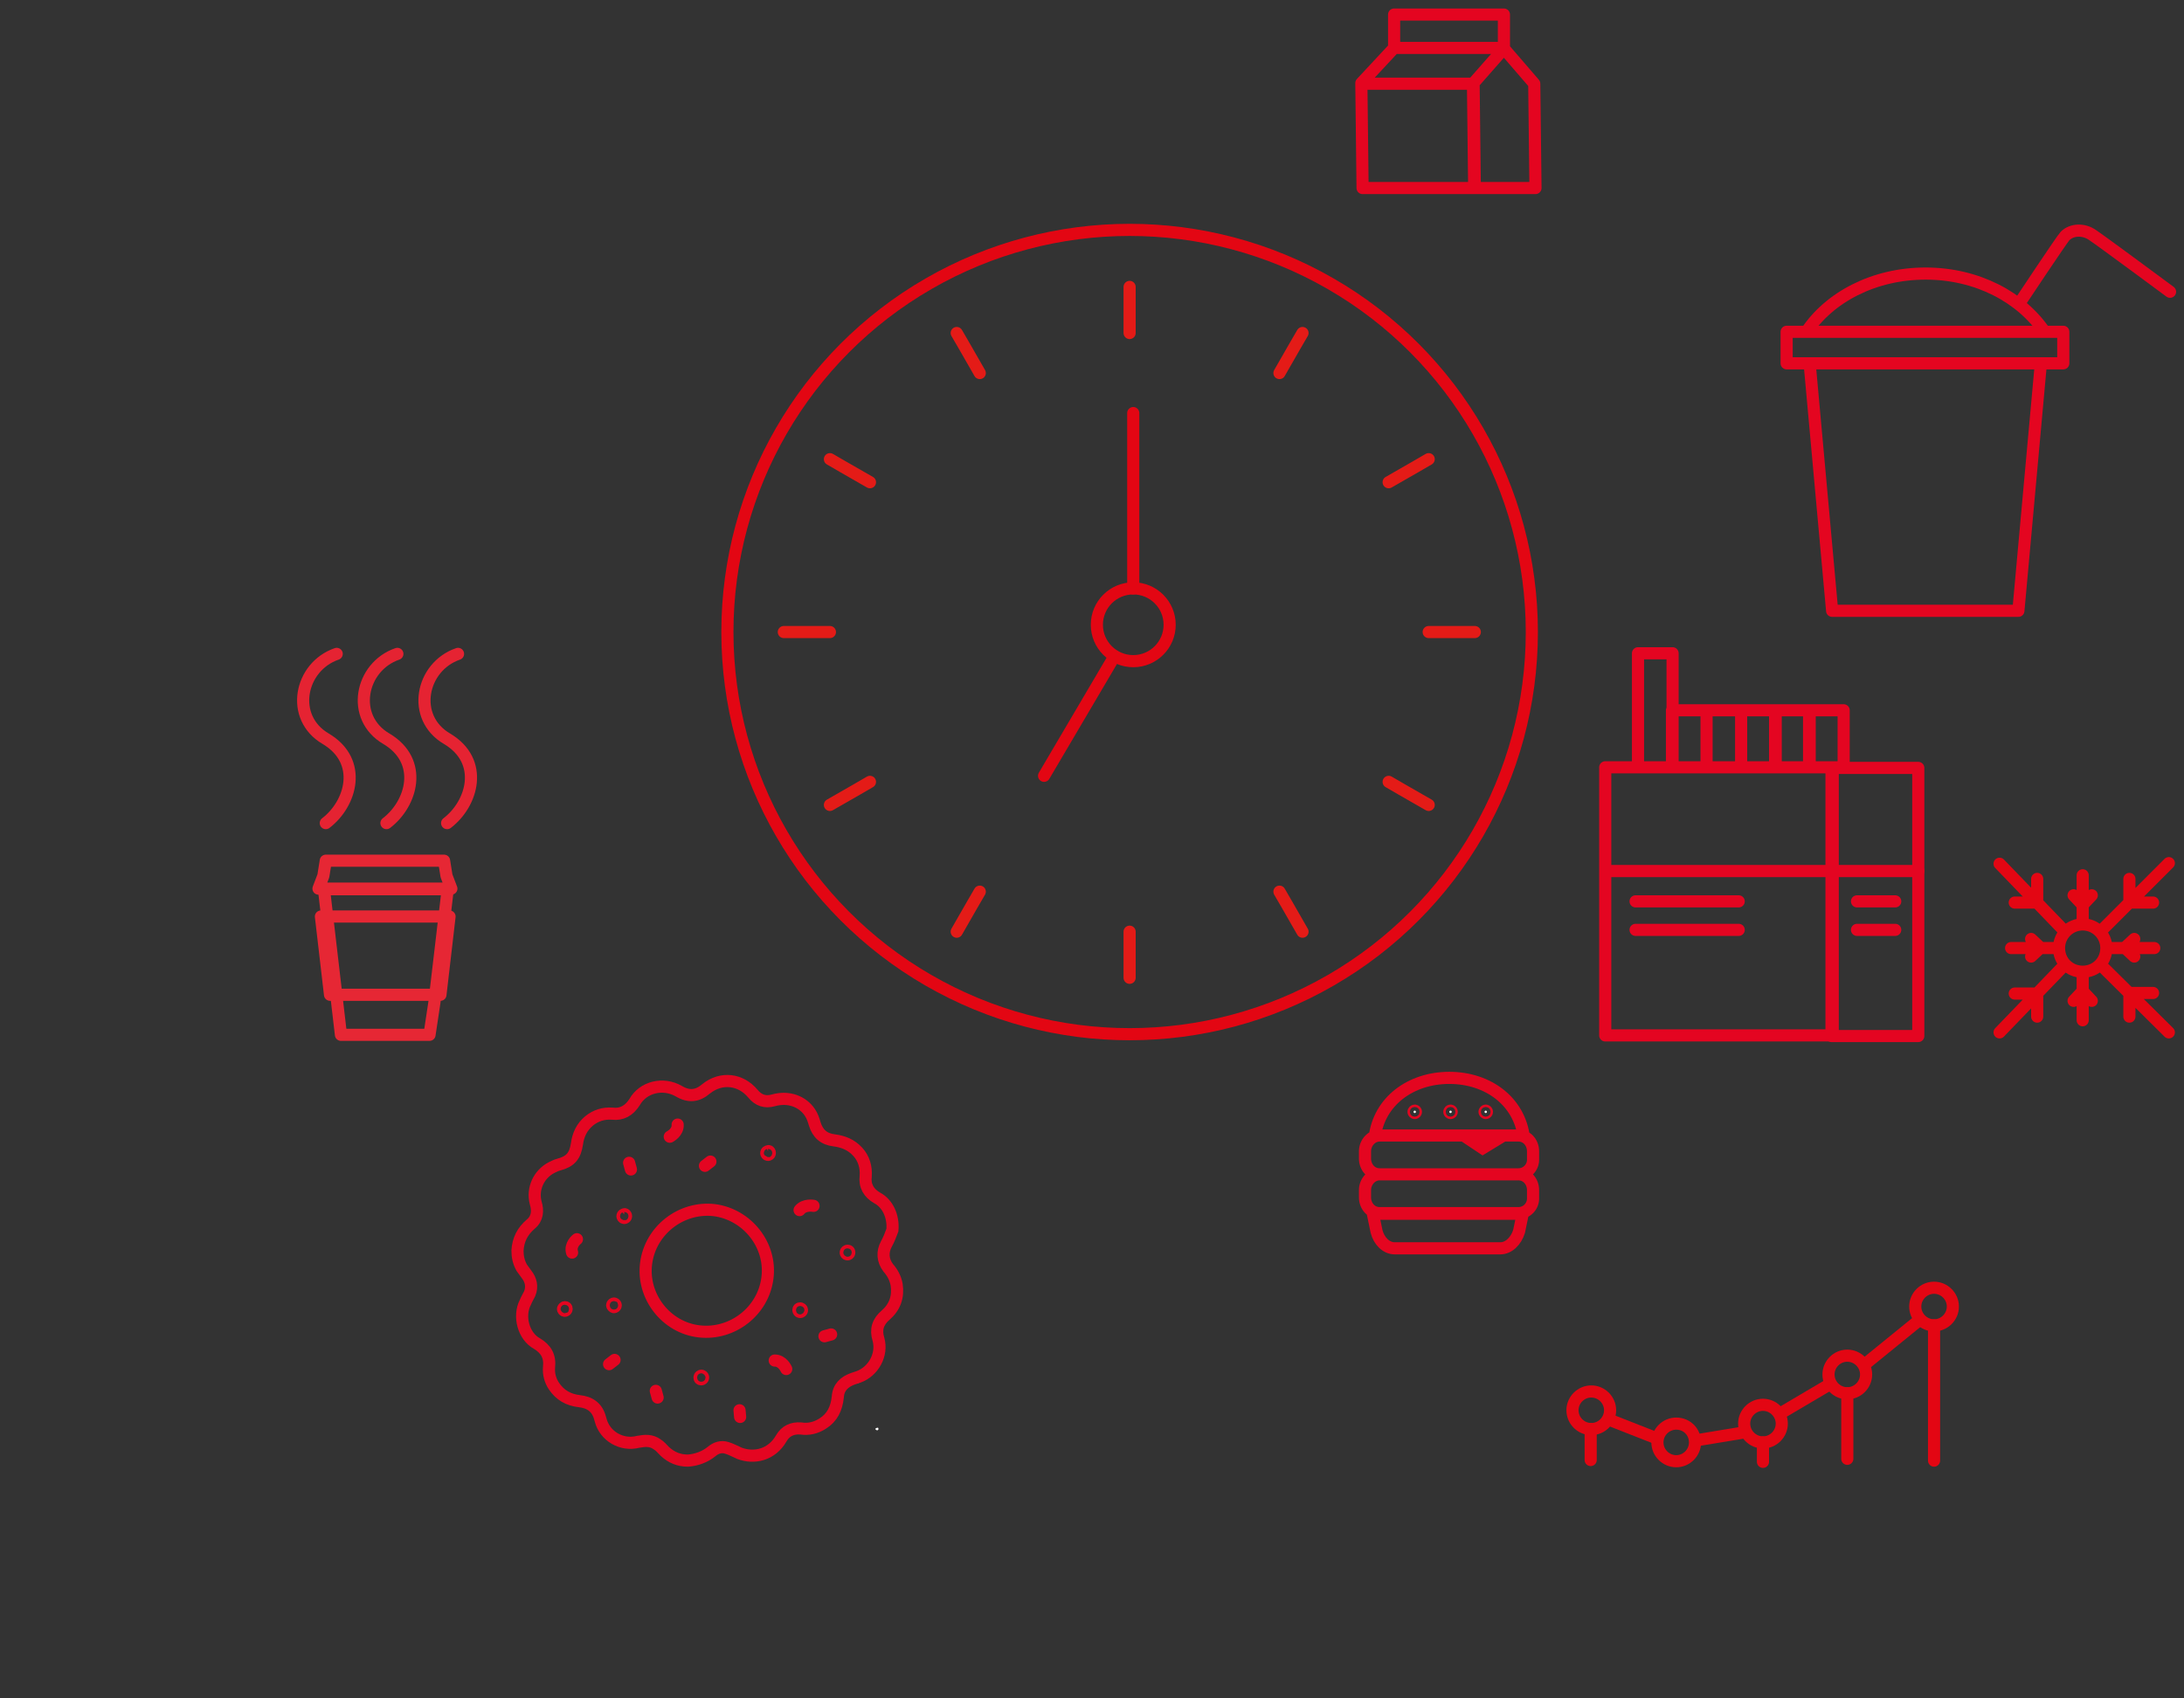<?xml version="1.0" encoding="utf-8"?>
<!-- Generator: Adobe Illustrator 23.0.1, SVG Export Plug-In . SVG Version: 6.00 Build 0)  -->
<svg version="1.1" id="Ebene_1" xmlns="http://www.w3.org/2000/svg" xmlns:xlink="http://www.w3.org/1999/xlink" x="0px" y="0px"
	 viewBox="0 0 360 280" style="enable-background:new 0 0 360 280;" xml:space="preserve">
<rect x="0" y="0" width="360" height="280" fill="#333333" stroke="none"/>
<g>
	<circle style="fill:none;stroke:#E30613;stroke-width:2;stroke-miterlimit:10;" cx="186.2" cy="104.2" r="66.3"/>
	<path style="fill:none;stroke:#E41B17;stroke-width:2;stroke-linecap:round;stroke-miterlimit:10;" d="M228.9,79.5
		c3-1.7,6.6-3.8,6.6-3.8 M136.8,132.7c3-1.7,6.6-3.8,6.6-3.8 M210.9,61.5c1.7-3,3.8-6.6,3.8-6.6 M157.7,153.6c1.7-3,3.8-6.6,3.8-6.6
		 M143.4,79.5c-3-1.7-6.6-3.8-6.6-3.8 M235.5,132.7c-3-1.7-6.6-3.8-6.6-3.8 M161.5,61.5c-1.7-3-3.8-6.6-3.8-6.6 M214.7,153.6
		c-1.7-3-3.8-6.6-3.8-6.6 M136.8,104.2h-7.6 M243.1,104.2h-7.6 M186.2,153.6v7.6 M186.2,47.3v7.6"/>
</g>
<path style="fill:none;stroke:#E30613;stroke-width:2;stroke-linecap:round;stroke-miterlimit:10;" d="M183.7,108.2l-11.6,19.7
	 M186.8,97V68.1"/>
<g>
	<circle style="fill:none;stroke:#E30613;stroke-width:2;stroke-miterlimit:10;" cx="186.8" cy="103" r="6"/>
</g>
<polygon style="fill:none;stroke:#E62734;stroke-width:2;stroke-linejoin:round;stroke-miterlimit:10;" points="71.6,165.3 
	73.8,146.6 53.4,146.6 56.2,170.6 70.8,170.6 "/>
<g>
	<polygon style="fill:none;stroke:#E62734;stroke-width:2;stroke-linejoin:round;stroke-miterlimit:10;" points="52.9,151.1 
		54.4,164 72.6,164 74.1,151.1 	"/>
	<polygon style="fill:none;stroke:#E62734;stroke-width:2;stroke-linejoin:round;stroke-miterlimit:10;" points="74.4,146.5 
		73.6,144.4 73.2,141.9 53.7,141.9 53.3,144.4 52.5,146.5 	"/>
	<path style="fill:none;stroke:#E52332;stroke-width:2;stroke-linecap:round;" d="M73.7,135.7c4.2-3.2,6.2-10.2,0-13.9
		c-6-3.5-4.3-11.9,1.8-14 M63.7,135.7c4.2-3.2,6.2-10.2,0-13.9c-6-3.5-4.3-11.9,1.8-14 M53.7,135.7c4.2-3.2,6.2-10.2,0-13.9
		c-6-3.5-4.3-11.9,1.8-14"/>
</g>
<path style="fill:none;stroke:#E40521;stroke-width:2;stroke-linecap:round;stroke-linejoin:round;stroke-miterlimit:10;" d="
	M302.1,170.7h-37.5v-44.2h37.5V170.7z M306.1,153.3h6.3 M306.1,148.6h6.3 M269.6,153.3h17 M269.6,148.6h17 M265,143.6h51.2
	 M292.6,126.5H287v-9.4h5.7v9.4H292.6z M298.3,126.5h-5.7v-9.4h5.7V126.5z M303.9,126.5h-5.7v-9.4h5.7V126.5z M281.3,126.5h-5.7
	v-9.4h5.7V126.5z M287,126.5h-5.7v-9.4h5.7V126.5z M292.6,126.5H287v-9.4h5.7v9.4H292.6z M275.7,126.5H270v-18.8h5.7V126.5z
	 M281.3,126.5h-5.7v-9.4h5.7V126.5z M287,126.5h-5.7v-9.4h5.7V126.5z M292.6,126.5H287v-9.4h5.7v9.4H292.6z"/>
<rect x="301.9" y="126.6" style="fill:none;stroke:#E40521;stroke-width:2;stroke-linejoin:round;stroke-miterlimit:10;" width="14.3" height="44.2"/>
<path style="fill:#FFFFFF;" d="M135.3,235.6c0,0.1-0.1,0.2-0.2,0.2c-0.1,0-0.3-0.1-0.3-0.2s0.1-0.2,0.3-0.2
	C135.1,235.3,135.3,235.4,135.3,235.6"/>
<path style="fill:#FFFFFF;" d="M144.8,235.6c0,0.1-0.1,0.2-0.2,0.2c-0.1,0-0.3-0.1-0.3-0.2s0.1-0.2,0.3-0.2
	C144.7,235.3,144.8,235.4,144.8,235.6"/>
<path style="fill:#FFFFFF;" d="M141.6,227.8c0,0.1-0.1,0.2-0.2,0.2c-0.1,0-0.3-0.1-0.3-0.2s0.1-0.2,0.3-0.2
	C141.5,227.5,141.6,227.6,141.6,227.8"/>
<path style="fill:none;stroke:#E40521;stroke-width:2;stroke-linecap:round;stroke-miterlimit:10;" d="M117.1,191.5l-0.9,0.7
	 M101.3,224.2l-0.9,0.7 M122,233.6l-0.1-1.1 M104,192.8l-0.3-1.1 M108.4,230.4l-0.3-1.1 M137,220l-1.1,0.3 M94.3,206.5
	c-0.4-1.3,0.8-2.2,0.8-2.2 M131.8,199.5c0.8-1,2.3-0.7,2.3-0.7 M111.7,185.4c0.1,1.3-1.3,2-1.3,2 M127.7,224.3
	c1.3,0,1.9,1.4,1.9,1.4 M117.7,199.5c-5.4-0.6-10.5,3.3-11.2,8.8c-0.7,5.4,3.3,10.6,8.8,11.2c5.4,0.6,10.5-3.3,11.2-8.8
	C127.2,205.3,123.2,200.2,117.7,199.5 M147.1,202.8c-0.3,0.8-0.6,1.6-1,2.3c-0.7,1.3-0.6,2.7,0.3,3.9c0.7,0.8,1.2,1.7,1.4,2.8
	c0.3,2-0.3,3.7-1.8,5c-1.3,1.1-1.7,2.4-1.2,4c0.7,2.5-0.8,5.3-3.3,6.2c-0.3,0.1-0.6,0.2-0.9,0.3c-1.4,0.5-2.4,1.4-2.5,3
	c-0.2,1.9-0.9,3.4-2.5,4.4c-1.1,0.7-2.3,1-3.6,0.8c-1.4-0.1-2.5,0.4-3.2,1.6c-1.6,2.8-4.5,3.4-6.9,2.5c-0.7-0.3-1.4-0.7-2.1-0.9
	c-0.9-0.3-1.8,0-2.5,0.6c-1.1,0.9-2.5,1.4-3.9,1.5c-1.5,0-2.7-0.5-3.8-1.5c-0.4-0.4-0.8-0.9-1.3-1.2c-1-0.7-2-0.6-3.1-0.4
	c-2.7,0.7-5.5-0.9-6.2-3.6c-0.2-0.8-0.5-1.6-1.2-2.2c-0.7-0.6-1.5-0.8-2.3-0.9c-1.8-0.2-3.2-1-4.2-2.5c-0.6-0.9-0.9-2-0.8-3.1
	c0.2-1.8-0.5-3-2-3.9c-2.2-1.2-3.1-4.5-1.9-6.8c0.2-0.5,0.5-1,0.7-1.4c0.5-1.2,0.2-2.3-0.5-3.2c-0.3-0.4-0.5-0.7-0.8-1.1
	c-0.5-0.9-0.7-1.8-0.7-2.8c0.1-1.8,0.8-3.2,2.2-4.4c1.1-0.9,1.2-2.2,0.8-3.5c-0.6-2.3,0.5-4.7,2.6-5.8c0.4-0.2,0.8-0.4,1.2-0.5
	c1.9-0.5,2.7-1.4,3-3.4c0.2-1.5,0.8-2.8,2-3.8c1.1-0.9,2.4-1.3,3.8-1.2c1.6,0.2,2.8-0.5,3.7-1.9c1.4-2.5,4.7-3.3,7.3-1.8
	c1.7,1,3.1,0.8,4.5-0.4c2.5-2,5.7-1.6,7.7,0.8c0.9,1.1,2,1.5,3.4,1.1c2.5-0.7,4.8,0.2,6,2c0.4,0.6,0.6,1.2,0.8,1.9
	c0.5,1.6,1.5,2.5,3.2,2.7c1.5,0.2,2.8,0.7,3.9,1.9c1,1.1,1.4,2.5,1.3,4c-0.2,1.6,0.5,2.8,1.9,3.6
	C146.3,198.4,147.3,200.5,147.1,202.8z M147.1,202.8c-0.3,0.8-0.6,1.6-1,2.3c-0.7,1.3-0.6,2.7,0.3,3.9c0.7,0.8,1.2,1.7,1.4,2.8
	c0.3,2-0.3,3.7-1.8,5c-1.3,1.1-1.7,2.4-1.2,4c0.7,2.5-0.8,5.3-3.3,6.2c-0.3,0.1-0.6,0.2-0.9,0.3c-1.4,0.5-2.4,1.4-2.5,3
	c-0.2,1.9-0.9,3.4-2.5,4.4c-1.1,0.7-2.3,1-3.6,0.8c-1.4-0.1-2.5,0.4-3.2,1.6c-1.6,2.8-4.5,3.4-6.9,2.5c-0.7-0.3-1.4-0.7-2.1-0.9
	c-0.9-0.3-1.8,0-2.5,0.6c-1.1,0.9-2.5,1.4-3.9,1.5c-1.5,0-2.7-0.5-3.8-1.5c-0.4-0.4-0.8-0.9-1.3-1.2c-1-0.7-2-0.6-3.1-0.4
	c-2.7,0.7-5.5-0.9-6.2-3.6c-0.2-0.8-0.5-1.6-1.2-2.2c-0.7-0.6-1.5-0.8-2.3-0.9c-1.8-0.2-3.2-1-4.2-2.5c-0.6-0.9-0.9-2-0.8-3.1
	c0.2-1.8-0.5-3-2-3.9c-2.2-1.2-3.1-4.5-1.9-6.8c0.2-0.5,0.5-1,0.7-1.4c0.5-1.2,0.2-2.3-0.5-3.2c-0.3-0.4-0.5-0.7-0.8-1.1
	c-0.5-0.9-0.7-1.8-0.7-2.8c0.1-1.8,0.8-3.2,2.2-4.4c1.1-0.9,1.2-2.2,0.8-3.5c-0.6-2.3,0.5-4.7,2.6-5.8c0.4-0.2,0.8-0.4,1.2-0.5
	c1.9-0.5,2.7-1.4,3-3.4c0.2-1.5,0.8-2.8,2-3.8c1.1-0.9,2.4-1.3,3.8-1.2c1.6,0.2,2.8-0.5,3.7-1.9c1.4-2.5,4.7-3.3,7.3-1.8
	c1.7,1,3.1,0.8,4.5-0.4c2.5-2,5.7-1.6,7.7,0.8c0.9,1.1,2,1.5,3.4,1.1c2.5-0.7,4.8,0.2,6,2c0.4,0.6,0.6,1.2,0.8,1.9
	c0.5,1.6,1.5,2.5,3.2,2.7c1.5,0.2,2.8,0.7,3.9,1.9c1,1.1,1.4,2.5,1.3,4c-0.2,1.6,0.5,2.8,1.9,3.6
	C146.3,198.4,147.3,200.5,147.1,202.8"/>
<path style="fill:none;stroke:#E40520;stroke-width:2;stroke-miterlimit:10;" d="M241.1,187.1l3.3,2.2l3.6-2.2 M250.3,200h-22.9
	c-1.4,0-2.4-1.2-2.4-2.6v-1.2c0-1.4,1.1-2.6,2.4-2.6h22.9c1.4,0,2.4,1.2,2.4,2.6v1.2C252.8,198.8,251.7,200,250.3,200z M250.3,193.6
	h-22.9c-1.4,0-2.4-1.2-2.4-2.6v-1.2c0-1.4,1.1-2.6,2.4-2.6h22.9c1.4,0,2.4,1.2,2.4,2.6v1.2C252.8,192.4,251.7,193.6,250.3,193.6z
	 M247.3,205.8h-17.4c-1.4,0-2.6-1.2-3-2.8l-0.6-2.9H251l-0.6,2.9C249.9,204.6,248.7,205.8,247.3,205.8z M251.2,187.6
	c-0.7-6-5.9-9.9-12.3-9.9c-6.4,0-11.6,3.9-12.3,9.8 M132.2,216c0,0.2-0.2,0.3-0.3,0.3c-0.2,0-0.3-0.2-0.3-0.3c0-0.2,0.1-0.3,0.3-0.3
	C132,215.7,132.2,215.8,132.2,216z M101.5,215.2c0,0.2-0.2,0.3-0.3,0.3s-0.3-0.2-0.3-0.3c0-0.2,0.2-0.3,0.3-0.3
	S101.5,215,101.5,215.2z M93.4,215.8c0,0.2-0.2,0.3-0.3,0.3c-0.2,0-0.3-0.2-0.3-0.3s0.2-0.3,0.3-0.3
	C93.3,215.5,93.4,215.6,93.4,215.8z M126.9,190.1c0,0.2-0.2,0.3-0.3,0.3c-0.2,0-0.3-0.2-0.3-0.3c0-0.2,0.2-0.3,0.3-0.3
	C126.8,189.7,126.9,189.9,126.9,190.1z M140,206.5c0,0.2-0.2,0.3-0.3,0.3c-0.2,0-0.3-0.2-0.3-0.3c0-0.2,0.2-0.3,0.3-0.3
	C139.9,206.2,140,206.3,140,206.5z M103.2,200.5c0,0.2-0.2,0.3-0.3,0.3c-0.2,0-0.3-0.2-0.3-0.3c0-0.2,0.2-0.3,0.3-0.3
	C103,200.1,103.2,200.3,103.2,200.5z M115.9,227.1c0,0.2-0.2,0.3-0.3,0.3c-0.2,0-0.3-0.1-0.3-0.3s0.2-0.3,0.3-0.3
	C115.7,226.8,115.9,226.9,115.9,227.1z"/>
<path style="fill:#FFFFFF;" d="M233.4,183.3c0,0.1-0.1,0.2-0.2,0.2c-0.1,0-0.2-0.1-0.2-0.2s0.1-0.2,0.2-0.2
	C233.3,183.1,233.4,183.2,233.4,183.3"/>
<path style="fill:none;stroke:#E40520;stroke-width:2;stroke-miterlimit:10;" d="M233.4,183.3c0,0.1-0.1,0.2-0.2,0.2
	c-0.1,0-0.2-0.1-0.2-0.2s0.1-0.2,0.2-0.2C233.3,183.1,233.4,183.2,233.4,183.3z"/>
<path style="fill:#FFFFFF;" d="M239.3,183.3c0,0.1-0.1,0.2-0.2,0.2s-0.2-0.1-0.2-0.2s0.1-0.2,0.2-0.2S239.3,183.2,239.3,183.3"/>
<path style="fill:none;stroke:#E40520;stroke-width:2;stroke-miterlimit:10;" d="M239.3,183.3c0,0.1-0.1,0.2-0.2,0.2
	s-0.2-0.1-0.2-0.2s0.1-0.2,0.2-0.2S239.3,183.2,239.3,183.3z"/>
<path style="fill:#FFFFFF;" d="M245.1,183.3c0,0.1-0.1,0.2-0.2,0.2c-0.1,0-0.2-0.1-0.2-0.2s0.1-0.2,0.2-0.2S245.1,183.2,245.1,183.3
	"/>
<path style="fill:none;stroke:#E40520;stroke-width:2;stroke-miterlimit:10;" d="M245.1,183.3c0,0.1-0.1,0.2-0.2,0.2
	c-0.1,0-0.2-0.1-0.2-0.2s0.1-0.2,0.2-0.2S245.1,183.2,245.1,183.3z"/>
<path style="fill:none;stroke:#E40520;stroke-width:2;stroke-linejoin:round;" d="M337.1,54.8c-3.9-5.8-11.2-9.7-19.7-9.7
	s-15.9,3.9-19.7,9.7"/>
<polyline style="fill:none;stroke:#E40520;stroke-width:2;stroke-linejoin:round;" points="298.3,60 302,100.7 332.7,100.7 
	336.4,60 "/>
<rect x="294.5" y="54.7" style="fill:none;stroke:#E40520;stroke-width:2;stroke-linejoin:round;" width="45.6" height="5.2"/>
<g>
	<path style="fill:none;stroke:#E40520;stroke-width:2;stroke-linecap:round;" d="M357.7,48.1c0,0-11.2-8.3-12.7-9.3
		c-1.5-1.1-3.5-1-4.6,0.1c-0.5,0.5-7.6,11.2-7.6,11.2"/>
	<path style="fill:none;stroke:#E40520;stroke-width:2;stroke-linecap:round;stroke-linejoin:round;stroke-miterlimit:10;" d="
		M243.1,31h-18.5l-0.2-17.2h18.5L243.1,31z M253.1,31H243l-0.2-17.2l5.1-5.8l5,5.8L253.1,31z M247.9,7.9h-18.1l-5.4,5.8 M247.9,7.9
		h-18.1V2.4h18.1V7.9z"/>
	<path style="fill:none;stroke:#E30613;stroke-width:2;stroke-miterlimit:10;" d="M265.4,232.5c0,1.7-1.4,3.1-3.1,3.1
		s-3.1-1.4-3.1-3.1s1.4-3.1,3.1-3.1S265.4,230.8,265.4,232.5z"/>
	<path style="fill:none;stroke:#E30613;stroke-width:2;stroke-miterlimit:10;" d="M307.6,226.6c0,1.7-1.4,3.1-3.1,3.1
		s-3.1-1.4-3.1-3.1c0-1.7,1.4-3.1,3.1-3.1S307.6,224.9,307.6,226.6z"/>
	<path style="fill:none;stroke:#E30613;stroke-width:2;stroke-miterlimit:10;" d="M321.9,215.4c0,1.7-1.4,3.1-3.1,3.1
		s-3.1-1.4-3.1-3.1s1.4-3.1,3.1-3.1C320.5,212.3,321.9,213.7,321.9,215.4z"/>
	<path style="fill:none;stroke:#E30613;stroke-width:2;stroke-miterlimit:10;" d="M279.4,237.8c0,1.7-1.4,3.1-3.1,3.1
		s-3.1-1.4-3.1-3.1c0-1.7,1.4-3.1,3.1-3.1C278.1,234.7,279.4,236.1,279.4,237.8z"/>
	<path style="fill:none;stroke:#E30613;stroke-width:2;stroke-miterlimit:10;" d="M293.7,234.7c0,1.7-1.4,3.1-3.1,3.1
		s-3.1-1.4-3.1-3.1s1.4-3.1,3.1-3.1C292.3,231.6,293.7,233,293.7,234.7z"/>
</g>
<line style="fill:none;stroke:#E30613;stroke-width:2;stroke-miterlimit:10;" x1="265.1" y1="234" x2="273" y2="237.1"/>
<line style="fill:none;stroke:#E30613;stroke-width:2;stroke-miterlimit:10;" x1="279.3" y1="237.5" x2="287.8" y2="236.1"/>
<line style="fill:none;stroke:#E30613;stroke-width:2;stroke-miterlimit:10;" x1="293.5" y1="233" x2="301.8" y2="228.1"/>
<line style="fill:none;stroke:#E30613;stroke-width:2;stroke-miterlimit:10;" x1="307.3" y1="225" x2="316.9" y2="217.2"/>
<g>
	
		<line style="fill:none;stroke:#E30613;stroke-width:2;stroke-linecap:round;stroke-miterlimit:10;" x1="262.2" y1="235.6" x2="262.2" y2="240.7"/>
	
		<line style="fill:none;stroke:#E30613;stroke-width:2;stroke-linecap:round;stroke-miterlimit:10;" x1="290.6" y1="237.8" x2="290.6" y2="241"/>
	
		<line style="fill:none;stroke:#E30613;stroke-width:2;stroke-linecap:round;stroke-miterlimit:10;" x1="304.5" y1="229.7" x2="304.5" y2="240.5"/>
	
		<line style="fill:none;stroke:#E30613;stroke-width:2;stroke-linecap:round;stroke-miterlimit:10;" x1="318.8" y1="218.5" x2="318.8" y2="240.8"/>
	<path style="fill:none;stroke:#E30613;stroke-width:2;stroke-linecap:round;stroke-linejoin:round;stroke-miterlimit:10;" d="
		M340.4,159l-10.8,11.2 M332.1,163.8h3.7 M335.8,167.6v-3.9 M346.2,159l11.3,11.2 M354.9,163.7H351 M351,167.6v-3.9 M340.4,153.6
		l-10.8-11.2 M332.1,148.8h3.7 M335.8,144.9v3.9 M346.2,153.6l11.3-11.3 M354.9,148.8H351 M351,144.9v3.9 M341.8,165l1.5-1.6
		 M344.8,165l-1.5-1.6 M343.3,160.3v7.9 M351.8,157.7l-1.6-1.5 M351.8,154.8l-1.6,1.5 M347.2,156.3h7.9 M334.8,154.8l1.6,1.5
		 M334.8,157.7l1.6-1.5 M339.4,156.3h-7.9 M344.8,147.6l-1.5,1.6 M341.8,147.6l1.5,1.6 M343.3,152.2v-7.9 M347.2,156.3
		c0,2.2-1.7,3.9-3.9,3.9c-2.2,0-3.9-1.7-3.9-3.9s1.8-3.9,3.9-3.9C345.4,152.4,347.2,154.1,347.2,156.3z"/>
</g>
</svg>
